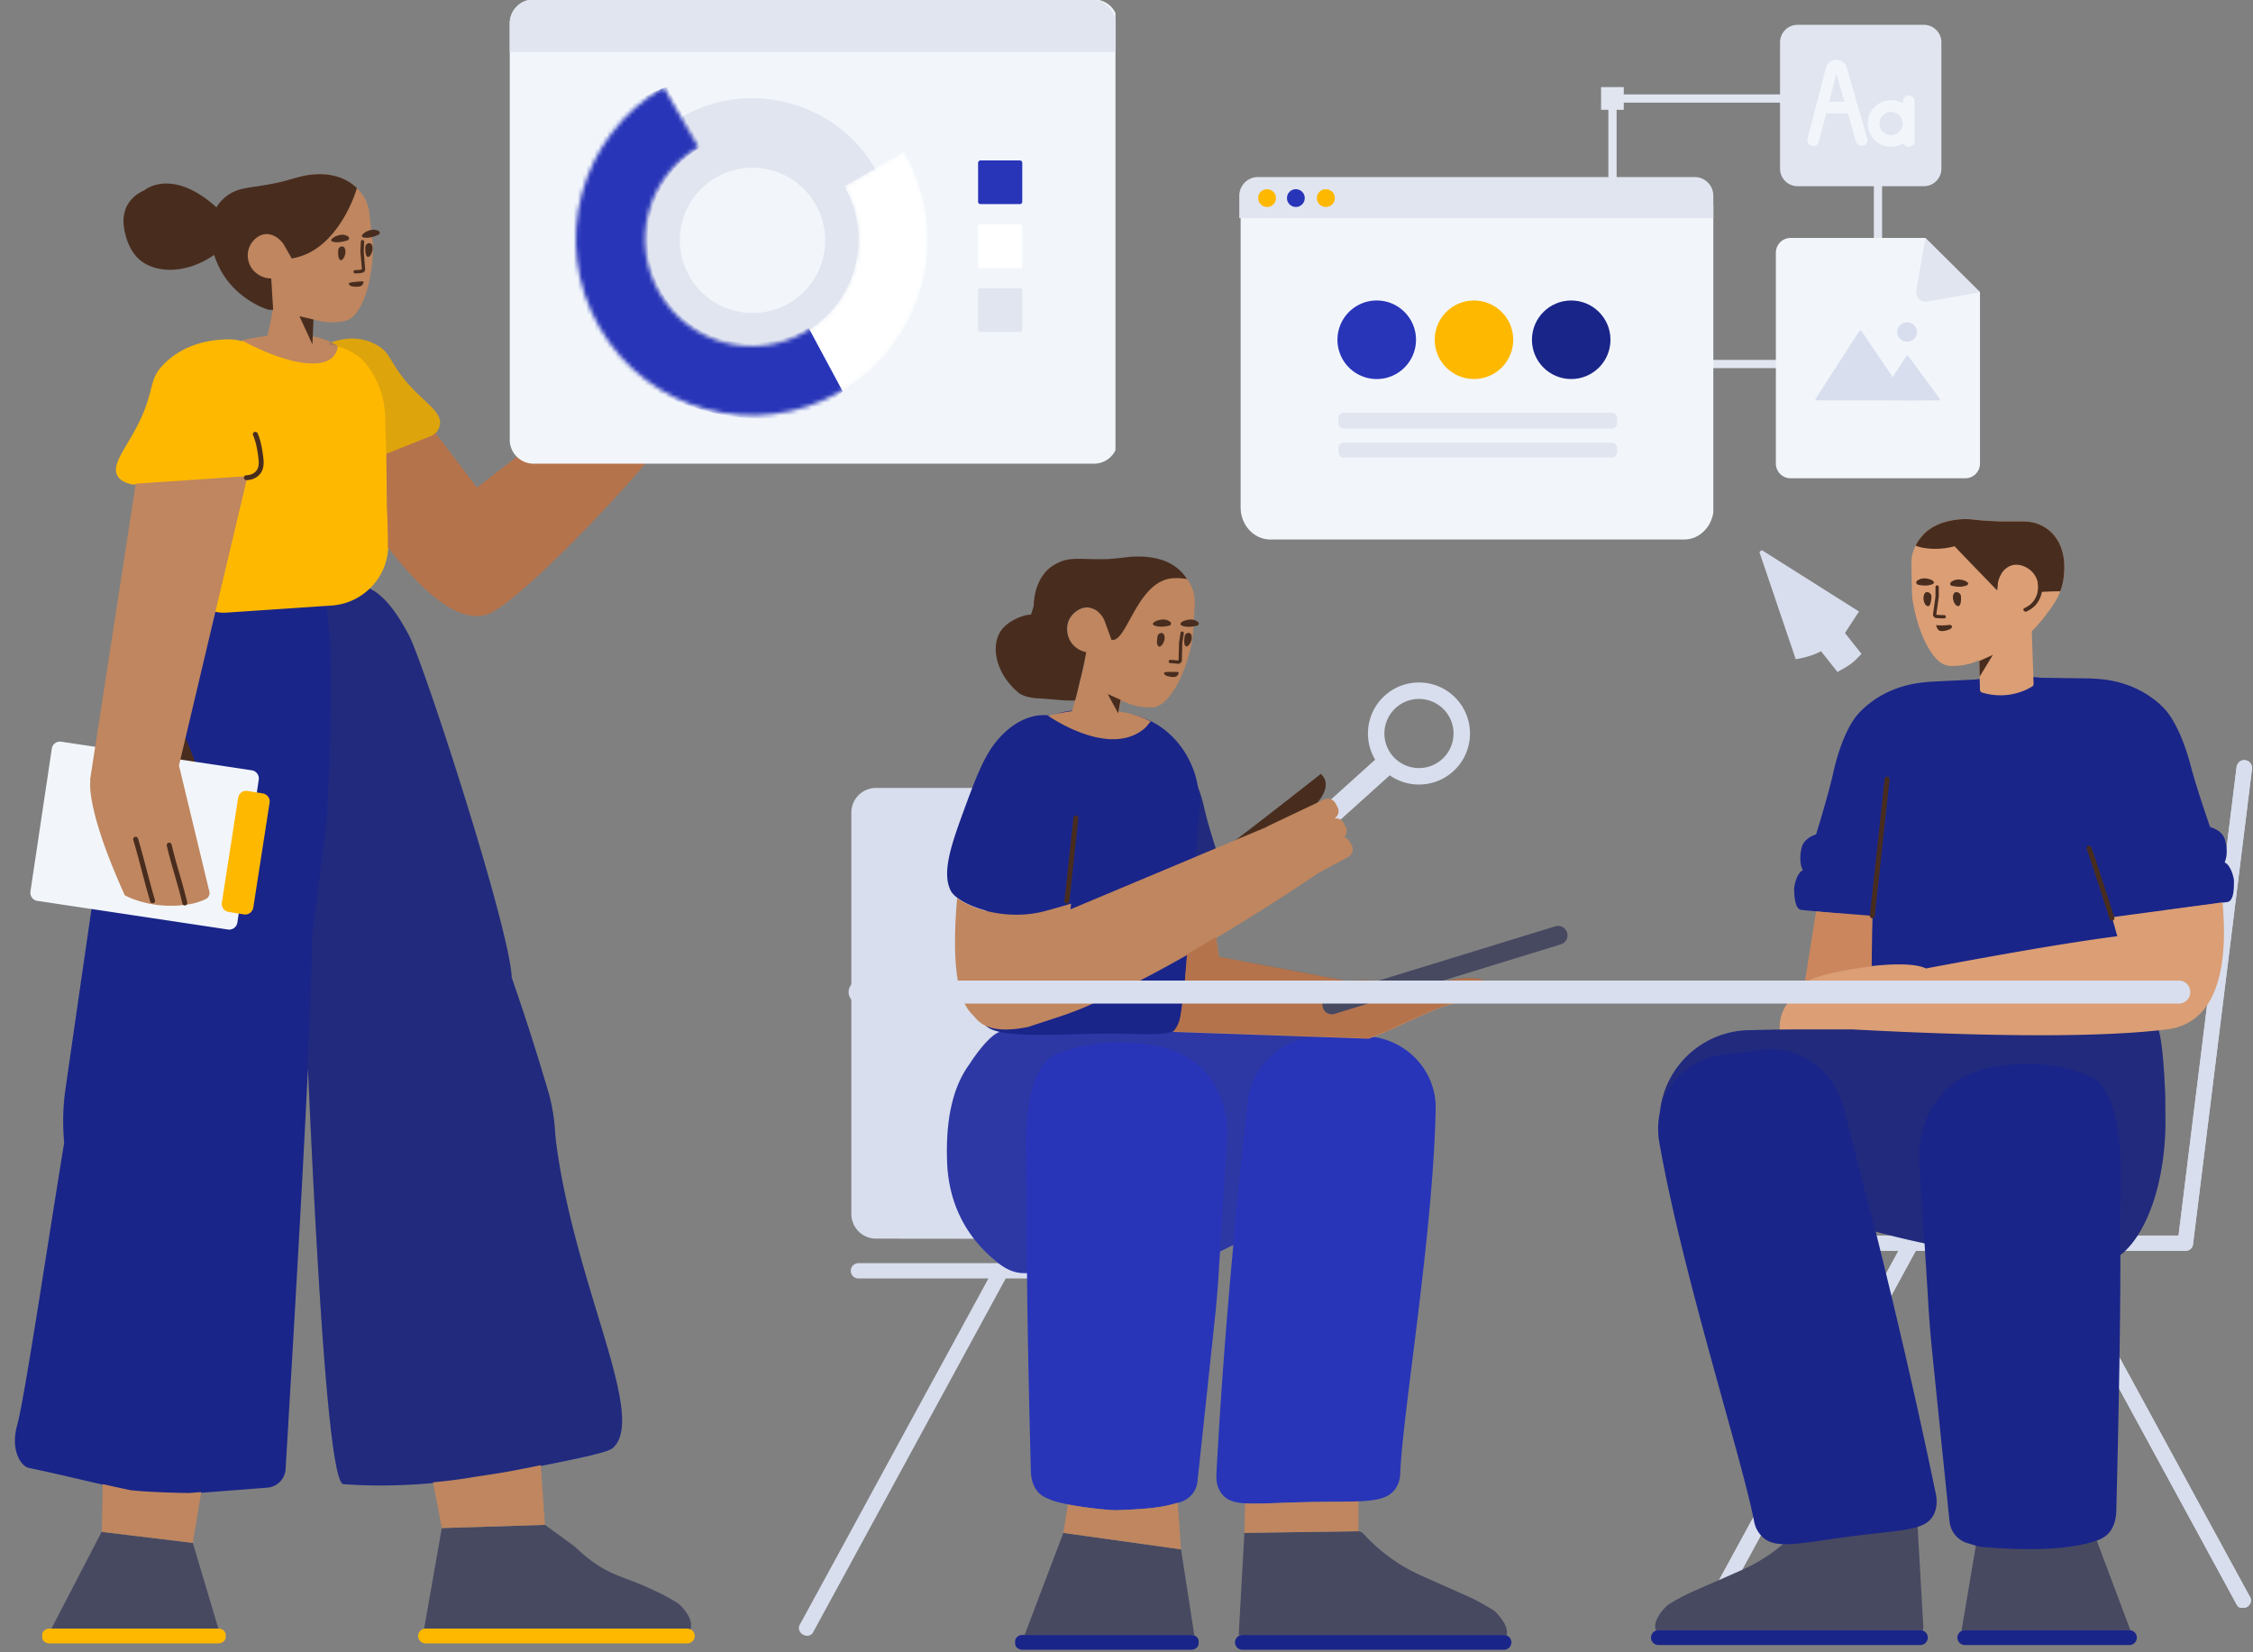 <svg width="540" height="396" fill="none" xmlns="http://www.w3.org/2000/svg"><rect width="100%" height="100%" fill="#808080" stroke="none"/><g clip-path="url(#a)"><g clip-path="url(#b)" fill="#D8DEED"><path d="M525.639 297.973v.074c0 .947-.828 1.736-1.775 1.736h-29.786l10.494 19.251a21117.544 21117.544 0 0 1 22.408 41.147l12.348 22.645c.434.789.079 1.815-.749 2.288l-.158.079c-.829.473-1.894.197-2.288-.552l-46.197-84.858h-30.771l-46.196 84.858c-.395.749-1.46.986-2.289.552l-.157-.079c-.829-.473-1.184-1.499-.75-2.288l12.348-22.645a20550.255 20550.255 0 0 0 22.408-41.147l10.494-19.251h-39.49c-.986 0-1.775-.789-1.775-1.736v-.197c0-.947.828-1.736 1.775-1.736h106.623l3.325-26.905c2.288-18.305 4.537-36.65 6.825-54.994l3.748-30.298c.118-1.065 1.026-1.854 2.012-1.736l.197.039c.947.119 1.618 1.105 1.499 2.091l-14.084 113.46c-.01.069-.023.136-.039.202z"/><path d="M525.638 297.973v.074c0 .947-.828 1.736-1.775 1.736h-29.786l10.494 19.251a21117.544 21117.544 0 0 1 22.408 41.147l12.348 22.645c.434.789.079 1.815-.749 2.288l-.158.079c-.829.473-1.894.197-2.288-.552l-46.197-84.858h-30.771l-46.196 84.858c-.395.749-1.46.986-2.289.552l-.157-.079c-.829-.473-1.184-1.499-.75-2.288l12.348-22.645a20550.255 20550.255 0 0 0 22.408-41.147l10.494-19.251h-39.49c-.986 0-1.775-.789-1.775-1.736v-.197c0-.947.828-1.736 1.775-1.736h106.623l3.325-26.905c2.288-18.305 4.537-36.65 6.825-54.994l3.748-30.298c.118-1.065 1.026-1.854 2.012-1.736l.197.039c.947.119 1.618 1.105 1.499 2.091l-14.084 113.46c-.01.069-.023.136-.039.202z"/></g><g clip-path="url(#c)"><path d="M11.89 393.862c-1.026 0-1.815-.683-1.775-1.503v-.546c0-.819.828-1.502 1.775-1.502h40.437c.986 0 1.775.683 1.775 1.502v.546c0 .82-.828 1.503-1.775 1.503H11.89zm90.115-3.551h62.726a1.775 1.775 0 0 1 0 3.551h-62.726a1.775 1.775 0 1 1 0-3.551z" fill="#FFB800"/><path d="M73.807 256.019c-1.046 21.981-2.833 54.009-5.362 96.086a4.735 4.735 0 0 1-4.36 4.436l-18.701 1.446c-3.174-.065-6.387-.127-9.772-.348-1.351-.054-2.749-.191-4.147-.328-9.111-1.891-15.473-3.614-24.585-5.505-1.777-.408-4.472-4.138-2.753-10.285 1.718-6.148 7-41.603 11.251-67.629-.36-4.202-.322-8.396.273-12.553.66-4.773 12.2-84.674 13.547-92.521 1.055-14.697 8.225-21.111 16.48-23.825 2.208-.726 3.877-3.299 7.212-4.409 3.016-1.002 9.545-1.622 19.589-1.857 3.256-.737 11.287-.484 16.848 2.723 2.203 1.271 5.112 4.077 8.656 10.762 3.544 6.685 24.232 70.337 24.666 82.103a575.45 575.45 0 0 1 8.718 27.2c1.657 5.641 1.657 10.154 1.815 11.484 4.379 34.935 21.974 66.325 13.768 73.981-1.262 1.169-8.008 2.499-21.5 5.198-.868.162-1.657.323-1.657.323-3.353.644-6.509 1.128-9.666 1.571 0 0-14.912 2.901-31.836 1.612-2.728-.216-5.556-33.438-8.484-99.665z" fill="#1A2589"/><path opacity=".177" d="M89.327 141.311c2.203 1.271 5.112 4.077 8.656 10.762 3.544 6.685 24.232 70.337 24.666 82.103a576.633 576.633 0 0 1 8.718 27.2c1.657 5.641 1.657 10.154 1.815 11.484 4.379 34.935 21.974 66.325 13.768 73.981-1.262 1.169-8.008 2.499-21.5 5.198-.868.161-1.657.323-1.657.323-3.354.644-6.51 1.128-9.666 1.571 0 0-14.912 2.901-31.836 1.612-2.749-.218-5.6-33.943-8.55-101.175.685-14.601 1.028-24.559 1.028-29.874 1.21-9.45 2.379-18.939 3.59-28.389 1.067-21.465 1.279-36.023.637-43.676-.075-.887-.552-5.491-1.434-13.814l11.765 2.694z" fill="#444"/><path d="M52.343 390.311H12.329l12.028-23.175 21.855 2.643 6.13 20.532zm113.182.174a1.774 1.774 0 0 0-.768-.174h-62.726c-.132 0-.262.015-.386.042l4.247-24.125 24.72-.771 7.101 5.168c1.657 1.578 3.393 3.077 5.326 4.34 4.616 3.038 7.022 2.998 14.044 6.351 1.894.868 3.748 1.894 5.523 2.999.868.789 2.407 2.367 2.92 4.26.079.316.079.631.118.908.009.356-.037.691-.119 1.002z" fill="#474961"/><path d="M42.726 172.961s11.953 25.485 5.957 26.708c0 0-3.59-1.933-6.194-8.088" fill="#482D1F"/><path d="m12.425 179.376-5.129 34.283a1.986 1.986 0 0 0 1.618 2.248l45.723 6.865a1.987 1.987 0 0 0 2.248-1.618l5.13-34.282a1.987 1.987 0 0 0-1.618-2.249l-45.723-6.864c-1.105-.158-2.091.592-2.25 1.617z" fill="#F2F6FB"/><path d="m57.078 191.179-3.906 25.13c-.197 1.065.553 2.051 1.618 2.248l3.669.592c1.065.197 2.051-.552 2.248-1.617l3.906-25.13c.197-1.065-.552-2.052-1.618-2.249l-3.668-.592c-1.066-.197-2.052.553-2.25 1.618zM78.887 82.27c2.8-1.129 7.076-2.003 11.46.451 3.733 2.047 2.913 4.86 9.34 11.246 3.185 3.158 5.975 5.108 5.776 7.598-.124 1.431-1.135 2.431-1.935 3.069a4421.515 4421.515 0 0 1-10.845 4.321l.141 12.139.007.368.237 6.773v2.332c0 7.682-5.953 14.049-13.618 14.564l-25.172 1.691a9.467 9.467 0 0 1-10.102-9.41l-.085-22.104c-4.078.277-8.156.552-12.233.822-1.282-.237-2.967-.762-3.713-2.125-1.332-2.43 1.338-5.719 3.994-10.52 5.313-9.602 3.105-12.02 6.89-15.967 5.242-5.477 12.209-6.212 16.06-6.176.876-.012 1.772.138 2.619.361l.098.051a20.402 20.402 0 0 1 5.797-.88l8.75-.042c2.271-.024 4.471.499 6.534 1.438z" fill="#FFB800"/><path d="m48.226 357.596-2.014 12.183-21.816-2.643c.097-4.308.17-8.123.22-11.446 2.112.48 4.314.965 6.706 1.461 1.398.137 2.796.274 4.147.327 3.385.221 6.598.283 9.771.348l2.986-.23zm81.405-6.444.981 14.305-24.721.771s-.968-5.237-2.115-10.967c6.208-.571 10.208-1.349 10.208-1.349 3.156-.443 6.312-.927 9.666-1.572 0 0 .789-.161 1.656-.322l4.325-.866zM65.441 74.036l-1.893-6.903c-.143-.411-1.677-.989-2.538-1.669-1.53-1.245-1.876-3.354-1.588-5.459.432-2.018 2.213-3.845 4.127-3.997.717-.056 1.406.097 2.095.413l.047.029c.24.144.527.153.766.134.66-.123 1.13-.688 1.044-1.358l-1.41-10.22c-.124-.66.307-1.214.967-1.338 1.445-.238 2.823-.582 4.192-1.127l.497-.124c1.369-.382 8.805-2.195 13.796 2.66.45.497.89.957 1.262 1.474.927 1.273 1.51 2.795 1.71 4.412l.809 7.157c.057.718.075 1.445.056 2.182-.34 9.07-3.254 15.814-6.555 16.596-1.704.344-3.464.458-5.186.236-.233-.052-.078-.002-2.654-.56l-.033 4.048c4.296.827 6.038 2.417 6.038 2.417-.165 1.04-.548 1.779-1.024 2.326-2.926 3.408-11.746 1.691-21.974-3.763a59.059 59.059 0 0 1 6.112-1.116c.446-2.146.902-4.076 1.337-6.45zm27.524 57.118c.01-.226.015-.453.015-.682v-2.332l-.238-6.773-.006-.368-.142-12.246c3.718-1.477 7.432-2.954 11.137-4.437a7.98 7.98 0 0 0 .637-.562l9.961 13.151c2.611-2.169 14.816-11.438 22.445-17.213 10.51-9.4 30.791-27.351 30.791-27.351 2.57 1.871.74 7.694-2.329 13.982 1.298.854 2.691 2.53 4.179 5.027a5.917 5.917 0 0 1-1.189 7.485l-12.07 10.547c-12.152 14.48-33.181 35.71-39.266 37.834-6.569 2.291-15.091-4.631-23.925-16.062zM32.53 115.921c8.933-.593 17.869-1.208 26.802-1.81l-16.421 69.293-.027.002 7.294 30.272a1.578 1.578 0 0 1-.838 1.786c-2.272 1.116-5.2 1.654-8.785 1.613-6.305-.072-10.652-2.483-10.652-2.518-4.826-10.7-7.567-18.997-8.224-24.891a14.296 14.296 0 0 1-.023-2.658l-.077-.027 10.952-71.062z" fill="#BF865F"/><path opacity=".177" d="M78.425 82.51c2.721-1.227 7.18-2.443 11.922.21 3.733 2.048 2.913 4.86 9.34 11.247 3.185 3.158 5.803 4.992 5.803 7.491 0 1.399-.895 2.291-1.759 2.858a1111.36 1111.36 0 0 1-11.138 4.409l-.263-7.923c.028-4.77-1.33-9.075-4.07-12.915-2.12-2.967-5.398-4.76-9.835-5.378z" fill="#444"/><path opacity=".2" d="M92.964 131.154c.01-.226.016-.453.016-.682v-2.332l-.238-6.773-.007-.368-.142-12.246c3.718-1.477 7.432-2.954 11.137-4.437.205-.163.423-.35.637-.562l9.961 13.15c2.611-2.168 14.816-11.437 22.445-17.212 10.51-9.4 30.791-27.351 30.791-27.351 2.57 1.87.74 7.694-2.328 13.982 1.297.854 2.69 2.53 4.178 5.027a5.917 5.917 0 0 1-1.189 7.485l-12.07 10.547c-12.152 14.48-33.181 35.71-39.266 37.833-6.569 2.292-15.091-4.63-23.925-16.061z" fill="#8C2A00"/><path d="M39.976 202.667a.592.592 0 0 1 1.153-.267c.458 1.975.878 3.507 1.864 6.918.993 3.431 1.417 4.976 1.88 6.979a.592.592 0 0 1-1.153.267c-.457-1.975-.877-3.507-1.864-6.918-.992-3.431-1.416-4.976-1.88-6.979zm-8.038-1.385a.592.592 0 0 1 1.134-.337c.644 2.161 1.09 3.797 2.04 7.407.948 3.598 1.391 5.226 2.03 7.371a.592.592 0 0 1-1.135.338c-.643-2.161-1.089-3.798-2.04-7.408-.947-3.598-1.39-5.225-2.03-7.371zm26.528-86.806a.591.591 0 0 1 .602-.58 3.513 3.513 0 0 0 .484-.046 3.503 3.503 0 0 0 1.011-.321c1.039-.524 1.591-1.526 1.417-3.283a28.258 28.258 0 0 0-.571-3.583 14.826 14.826 0 0 0-.526-1.797 4.992 4.992 0 0 0-.217-.515.592.592 0 0 1 1.044-.557c.062.116.16.334.282.659.195.524.39 1.169.57 1.941.25 1.076.454 2.318.596 3.735.222 2.244-.587 3.712-2.061 4.457a4.658 4.658 0 0 1-1.353.432 4.135 4.135 0 0 1-.689.061h-.009a.592.592 0 0 1-.58-.603zM51.33 61.092c-6.735 4.694-14.283 4.492-18.117.935-2.916-2.729-3.459-7.188-3.535-7.82-.77-6.353 4.455-8.388 4.895-8.58 0 0 6.443-5.63 17.21 3.963l.102.092c.639-1.11 1.542-2.028 2.56-2.788 2.853-2.094 5.34-1.738 11.455-2.978 1.244-.229 3.168-.768 5.446-1.417l.497-.125c1.369-.381 8.708-2.152 13.7 2.702-.01.121-4.278 15.057-15.624 16.87l-1.971-3.457a6.222 6.222 0 0 0-2.238-1.962c-.688-.317-1.377-.47-2.095-.413-1.914.152-3.695 1.978-4.126 3.997-.394 2.009.332 4.105 1.939 5.33a5.585 5.585 0 0 0 3.575 1.294c.211 3.152.465 7.53.465 7.53h-.946c-.291 0-9.976-2.882-13.192-13.173zm32.005-3.51c-.747.267-2.01.582-3.1.447-1.885-.221-.249-1.483 1.397-1.73.775-.153 1.416.134 1.847.393.306.249.229.756-.144.89zm7.396-1.336c-.728.344-1.915.803-3.072.725-1.923-.048-.449-1.473 1.206-1.845.852-.172 1.464 0 1.933.25.335.2.296.698-.067.87zM87.93 61.413c-.392-.43-.382-1.531-.352-2.23 0-.487.43-.88.87-.908.288.01.642.125.776.66.4 1.283-.74 3.234-1.294 2.478zm-6.51.787c-.43-.421-.382-1.531-.353-2.23 0-.487.431-.88.871-.908.287.01.641.125.775.66.4 1.283-.7 3.225-1.293 2.478zM87.528 64.478l-.36-4.196.106-2.319a.395.395 0 1 0-.788-.036l-.107 2.345.001.051.361 4.22c.002.015-.026.045-.097.052l-.041.006a7.384 7.384 0 0 1-1.5.132.395.395 0 0 0 0 .789c.63 0 1.178-.048 1.645-.145.467-.059.816-.441.78-.899z" fill="#482D1F"/><path d="M53.687 51.027s.925 4.689-1.777 11.461l6.603-2.54-.112-3.876-4.714-5.045zM75.142 76.578l-3.368-.787 3.106 6.748.262-5.961zM84.864 68.695c-.287-.01-.995-.077-1.186-.518-.019-.076-.086-.181-.066-.268.067-.22 1.34-.334 1.34-.334 1.597-.113 2.009-.257 2.142-.046.067.105.067.268-.2.66-.279.68-1.58.516-2.03.506z" fill="#482D1F"/><path d="M236.912 306.4h-31.206c-.947 0-1.775-.789-1.775-1.736v-.197c0-.947.828-1.736 1.854-1.736H314.037c.947 0 1.775.789 1.775 1.736v.197c0 .947-.789 1.736-1.775 1.736h-38.07l10.494 19.252a21117.544 21117.544 0 0 0 22.408 41.147l12.348 22.644c.434.789.079 1.815-.75 2.288l-.157.079c-.829.434-1.894.197-2.289-.552L271.825 306.4h-30.771l-46.197 84.858c-.394.749-1.459 1.025-2.288.552l-.158-.079c-.828-.473-1.183-1.499-.749-2.288l12.348-22.644a20550.255 20550.255 0 0 1 22.408-41.147l10.494-19.252zm-32.863-15.46v-96.185a5.918 5.918 0 0 1 5.918-5.917h64.383a5.917 5.917 0 0 1 5.917 5.917v96.253a5.918 5.918 0 0 1-5.917 5.918h-.006l-64.383-.068a5.919 5.919 0 0 1-5.912-5.918z" fill="#D8DEED"/></g><path d="M360.469 395.391h-62.686a1.768 1.768 0 0 1-1.776-1.775c0-.986.789-1.775 1.776-1.775h62.686c.987 0 1.776.789 1.776 1.775 0 .986-.789 1.775-1.776 1.775zm-115.392 0c-.986 0-1.775-.682-1.775-1.502v-.546c0-.819.828-1.502 1.775-1.502h40.437c.986 0 1.775.683 1.775 1.502v.546c0 .82-.829 1.502-1.775 1.502h-40.437z" fill="#1A2589"/><path d="M361.059 391.97a1.787 1.787 0 0 0-.669-.129h-62.686c-.252 0-.492.052-.708.145a1.99 1.99 0 0 1-.081-.566l1.341-24.038 27.142-.395c.434 0 .828.12 1.183.4 4.498 4.879 8.798 7.598 11.915 9.197 2.406 1.24 10.454 4.679 14.083 6.358 1.116.506 2.769 1.413 4.957 2.723.52.311.989.7 1.39 1.154 1.135 1.28 1.846 2.427 2.135 3.441.079.24.079.44.118.68.04.2 0 .4 0 .6v.04a2.029 2.029 0 0 1-.12.39zm-74.778.053a2.016 2.016 0 0 0-.846-.182h-39.85l9.275-24.459 28.207 3.945 3.214 20.696z" fill="#474961"/><path d="m295.61 298.357-3.186 1.586-.204 3.12c-.237 4.098-.513 7.697-.829 10.868-.236 2.495-3.274 30.752-4.379 41.121-.236 2.352-1.933 4.347-4.26 4.989-3.511.997-5.76 1.567-14.873 1.888-.592.036-1.183 0-1.736-.035-8.837-.713-13.255-1.996-14.241-2.424-1.263-.534-1.933-.783-2.604-1.389-2.367-2.067-2.209-5.345-2.249-6.557-.199-7.721-.735-28.511-.899-46.398l-.718.003c-2.245 0-4.405-.947-6.395-2.604-2.541-2.13-11.476-9.175-12.03-23.999-.385-10.312 1.41-18.145 5.387-23.499 0-.04 4.95-7.851 7.957-7.851h44.292c3.078.105 16.82.461 41.228 1.068l-.014.095.409-.009c9.981-.184 18.068 7.774 17.831 17.492v.184c-.631 30.144-8.008 73.087-8.521 87.609a6.48 6.48 0 0 1-1.026 3.044c-2.564 3.924-8.561 3.043-22.565 3.374-11.914.293-16.727 1.173-19.173-2.054-1.342-1.76-1.302-3.777-1.263-4.694.976-18.399 2.396-36.971 4.061-54.928z" fill="#2835B8"/><path opacity=".177" d="m295.526 298.281-3.186 1.585 1.808-27.639c.039-1.604.237-11.296-7.614-17.461-5.72-4.454-12.664-4.739-17.279-4.917-7.101-.285-12.624 1.568-13.69 1.924-1.341.463-2.011.713-2.682 1.034-7.654 3.705-7.062 21.522-6.983 24.765.079 4.097.118 10.476.118 17.887 0 3.015.018 6.232.048 9.549l-.634.003c-2.245 0-4.405-.947-6.395-2.604-2.541-2.131-11.476-9.176-12.03-23.999-.385-10.312 1.41-18.145 5.387-23.5 0-.039 4.95-7.85 7.957-7.85h44.292c2.999.102 16.454.507 40.365 1.212l-8.728.195c-8.877.22-16.254 6.784-17.201 15.365a1716.074 1716.074 0 0 0-3.553 34.451z" fill="#444"/><path d="M295.786 201.613c5.799-4.339 20.79-16.135 20.79-16.135 4.892 4.419-6.864 12.348-6.864 12.348" fill="#482D1F"/><path d="M329.598 182.067c-2.943-4.916-2.099-11.382 2.319-15.36 5.019-4.519 12.752-4.114 17.271.905 4.52 5.02 4.114 12.752-.905 17.272-4.314 3.884-10.631 4.131-15.191.937l-14.012 12.617a.789.789 0 0 1-1.114-.059l-2.376-2.638a.789.789 0 0 1 .058-1.114l13.95-12.56zm4.345-.728a8.284 8.284 0 1 0 12.313-11.087 8.284 8.284 0 1 0-12.313 11.087z" fill="#D8DEED"/><path d="M287.141 188.674a34.715 34.715 0 0 1 1.438 4.778c2.182 9.716 5.749 15.438 3.293 20.09-1.45 2.743-4.236 3.567-6.396 3.797l-1.484 18.544c-.588 5.021-.981 7.814-1.179 8.38.037 4.642-5.793 3.461-16.649 3.461-12.631 0-29.481 1.7-30.485-2.974-.905-4.213-.688-13.049.651-26.508-4.389-1.149-7.618-3.134-8.442-4.741-2.316-4.462.342-11.675 3.305-19.769 3.57-9.704 5.507-14.477 9.875-18.421 3.618-3.259 7.571-4.384 10.901-3.755a18.792 18.792 0 0 1 8.692-1.291l8.647.762c9.21.744 16.344 8.448 17.833 17.647z" fill="#1A2589"/><path opacity=".177" d="M287.412 189.251a34.935 34.935 0 0 1 1.255 4.284c2.182 9.717 5.748 15.439 3.292 20.09-1.432 2.711-4.168 3.547-6.316 3.789l.094-1.178.027-.393 1.714-21.117.05-.708a22.15 22.15 0 0 0-.116-4.767z" fill="#444"/><path d="M256.936 170.43c.683-2.292 1.665-6.079 2.947-11.363l.113-2.223c-.079-.434-.153-.448-.547-.566-1.026-.277-1.577-.942-2.288-1.731-1.301-1.5-1.656-3.709-1.025-5.721.789-1.933 2.84-3.393 4.734-3.235.71.079 1.381.355 2.012.75l.039.039c.197.198.474.237.75.276.67 0 1.223-.473 1.262-1.144l.355-10.296c0-.671.513-1.144 1.184-1.144 1.459 0 2.88-.079 4.339-.395.198 0 .355-.039.513-.039 1.42-.158 9.034-.631 13.137 5.01.355.552.71 1.105.986 1.657a8.888 8.888 0 0 1 .908 4.655l-.434 7.18c-.079.71-.158 1.42-.316 2.17-1.893 8.876-5.917 15.03-9.31 15.228-1.736.039-3.472-.158-5.168-.671-.211-.105-.077-.023-2.448-.982l-.484 2.611c4.71.767 7.331 2.266 7.619 2.413-.84.926-.957 1.238-1.681 1.824-8.104 6.548-21.257-2.074-22.917-3.179a49.097 49.097 0 0 1 5.72-1.124zm34.608 54.36.632 4.533 31.325 5.912c.925-.16 1.819-.247 2.681-.273 2.966-.123 5.521.453 7.251.905 4.325-.206 8.609-.452 12.894-.658 3.501-.822 11.328-2.056 11.575 2.879 0 0-3.378.904-7.95 2.097l-3.38.879c-6.064 2.094-13.998 6.411-18.567 7.876l-46.802-1.634a8.181 8.181 0 0 0 1.547-2.959c.198-.566.591-3.36 1.18-8.381l.565-7.072c-8.547 4.86-16.485 8.927-23.813 12.2-4.441 1.983-9.869 3.539-14.224 5.026-10.149 2.066-12.066-1.589-13.225-2.787-1.349-1.395-5.842-5.356-3.818-28.098 3.677 2.763 12.463 5.454 21.23 3.071a192.4 192.4 0 0 0 6.074-1.745l-.142 1.372 46.861-19.669c.113-.087.235-.165.367-.23l13.531-6.431a2.153 2.153 0 0 1 2.801.987l.473.907c.481.998.095 2.135-.8 2.696.953-.2 1.897.249 2.3 1.154l.473.908a2.08 2.08 0 0 1-.408 2.382c.516.156.978.507 1.262 1.025l.52.881c.568 1.037.159 2.283-.838 2.849l-7.064 3.822c-8.631 5.791-16.801 10.983-24.511 15.576zm34.046 135.025v7.172l-27.334.395.168-7.082c3.024.198 7.315-.117 13.553-.27 5.805-.137 10.234-.066 13.613-.215zm-43.296.35.773 11.162-28.207-3.945 1.098-6.832c2.338.469 5.687.979 10.177 1.341.553.035 1.145.071 1.736.035 8.718-.306 11.154-.841 14.423-1.761z" fill="#BF865F"/><path d="M258.803 163.315c-.457 2.033-.861 3.715-1.142 4.568h-1.878c-.942 0-4.351-.358-7.535-.552 0 0-.236 0-.433-.039-1.026-.158-2.012-.316-2.999-.829 0 0-.315-.118-.591-.355-5.563-4.576-6.786-11.125-4.419-14.794 1.696-2.564 5.01-3.55 5.484-3.708.631-.197 1.262-.276 1.814-.316.216-.646.432-1.326.647-2.008.057-2.303.569-5.363 2.588-7.894.829-1.065 1.933-1.854 3.117-2.446 3.156-1.578 5.562-.789 11.796-.947 1.262 0 5.619-.555 5.777-.555 6.427-.406 10.921 1.37 13.482 5.329-1.899-.289-3.44-.289-4.623 0-7.654 1.894-9.902 15.149-13.413 14.597-.034-.005-.069-.01-.107-.019l.028-.021-1.697-4.655c-.394-.947-1.065-1.696-1.854-2.328-.631-.394-1.302-.67-2.012-.749-1.893-.158-3.945 1.302-4.734 3.235a5.745 5.745 0 0 0-.288 1.009c-.219 1.675.213 3.37 1.274 4.593.06.066.121.131.183.195l.008.011a5.872 5.872 0 0 0 3.076 1.671c-.487 2.618-1.261 6.034-1.549 7.007zm21.479-13.382c-.789.198-2.091.395-3.156.119-1.854-.395-.118-1.499 1.578-1.578.789-.04 1.42.276 1.815.592.276.276.158.789-.237.867zm6.663.001c-.81.207-2.059.454-3.182.158-1.901-.444-.141-1.557 1.527-1.609.875-.042 1.44.284 1.849.597a.48.48 0 0 1-.194.854z" fill="#482D1F"/><path opacity=".2" d="m290.861 224.918.58-.34.662 4.668 31.319 5.874c.926-.16 1.821-.248 2.685-.273 2.966-.124 5.52.452 7.25.904 4.325-.205 8.61-.452 12.894-.658 3.501-.822 11.328-2.056 11.575 2.879 0 0-3.377.904-7.95 2.097l-3.38.879c-6.064 2.094-13.998 6.411-18.567 7.876l-46.802-1.633a8.18 8.18 0 0 0 1.548-2.96c.197-.566.59-3.36 1.179-8.381l.53-6.628.037-.15-.024-.006.023-.287 6.441-3.861z" fill="#8C2A00"/><path d="M375.603 223.522a2.246 2.246 0 0 1-1.52 2.816l-54.209 16.657a2.246 2.246 0 0 1-2.816-1.52 2.247 2.247 0 0 1 1.52-2.817l54.209-16.656a2.263 2.263 0 0 1 2.816 1.52z" fill="#474961"/><path d="m268.587 167.721-3.092-1.383 2.511 4.609.581-3.226zM284.07 154.747c-.355-.474-.237-1.539-.119-2.249.04-.513.513-.829.947-.829.276.04.631.198.71.75.276 1.302-1.065 3.117-1.538 2.328zm-6.51.039c-.394-.473-.236-1.578-.118-2.249.039-.513.513-.828.947-.828.276.039.631.197.71.749.276 1.302-1.026 3.117-1.539 2.328zM283.383 154.091l.352-2.297a.394.394 0 1 0-.78-.12l-.356 2.322-.004.049-.112 4.179a.116.116 0 0 1-.105.081 35.787 35.787 0 0 0-1.845-.172.394.394 0 1 0-.057.787 34.43 34.43 0 0 1 1.829.172l.044.003a.907.907 0 0 0 .915-.748l.006-.061.113-4.195zM280.203 162.123c-.276-.039-.986-.197-1.144-.631 0-.079-.079-.197-.039-.276.118-.197 1.341-.197 1.341-.197 1.618.039 2.012-.04 2.13.158.04.118.04.276-.236.631-.355.67-1.657.434-2.052.315zM256.303 216.037l2.16-19.943a.592.592 0 0 0-1.177-.127l-2.159 19.943a.59.59 0 1 0 1.176.127z" fill="#482D1F"/><g clip-path="url(#d)"><path d="M262.202-.12H127.906a5.723 5.723 0 0 0-5.727 5.72v99.811a5.723 5.723 0 0 0 5.727 5.719h134.296a5.723 5.723 0 0 0 5.727-5.719V5.6a5.723 5.723 0 0 0-5.727-5.72z" fill="#F2F6FB"/><path d="M197.436 87.134c16.304-9.4 21.878-30.239 12.451-46.545-9.428-16.306-30.287-21.905-46.591-12.505-16.305 9.4-21.879 30.239-12.451 46.545 9.427 16.306 30.287 21.905 46.591 12.505zm-8.353-14.447c-8.326 4.8-18.979 1.941-23.793-6.386-4.815-8.327-1.968-18.97 6.358-23.77 8.326-4.8 18.979-1.94 23.794 6.386 4.814 8.327 1.967 18.97-6.359 23.77z" fill="#E1E5F0"/><mask id="e" style="mask-type:alpha" maskUnits="userSpaceOnUse" x="138" y="20" width="85" height="80"><path d="M159.073 20.92c-20.156 11.62-27.046 37.382-15.39 57.542 11.655 20.159 37.443 27.081 57.599 15.461 20.155-11.62 27.046-37.382 15.39-57.541l-14.347 8.271c7.073 12.234 2.891 27.868-9.34 34.92-12.232 7.052-27.882 2.851-34.955-9.383-7.073-12.234-2.892-27.868 9.34-34.92l-8.297-14.35z" fill="#fff"/></mask><g mask="url(#e)"><path d="M159.073 20.92c-20.156 11.62-27.046 37.383-15.39 57.542 11.655 20.159 37.443 27.081 57.599 15.461 20.155-11.62 27.046-37.382 15.39-57.541l-14.347 8.271c7.073 12.234 2.891 27.868-9.34 34.92-12.232 7.052-27.882 2.851-34.955-9.383-7.073-12.234-2.892-27.868 9.34-34.92l-8.297-14.35z" fill="#fff"/><path d="M159.792 20.836c-22.338 7.58-29.693 38.475-18.038 58.632 11.654 20.157 47.105 27.209 60.242 14.364l-8.198-15.267c-12.284 7.082-28.075 3.826-35.147-8.407-7.073-12.232-2.848-27.89 9.437-34.973l-8.296-14.349z" fill="#2835B8"/></g><path d="M244.448 38.455h-9.45a.572.572 0 0 0-.572.572v9.317c0 .316.256.572.572.572h9.45a.573.573 0 0 0 .573-.572v-9.317a.573.573 0 0 0-.573-.572z" fill="#2835B8"/><path d="M244.448 53.773h-9.45a.572.572 0 0 0-.572.572v9.316c0 .316.256.572.572.572h9.45a.573.573 0 0 0 .573-.572v-9.316a.573.573 0 0 0-.573-.572z" fill="#fff"/><path d="M244.448 69.09h-9.45a.572.572 0 0 0-.572.572v9.316c0 .316.256.572.572.572h9.45a.573.573 0 0 0 .573-.572v-9.316a.573.573 0 0 0-.573-.572zM122.179 5.601a5.725 5.725 0 0 1 5.724-5.72h133.729a5.723 5.723 0 0 1 5.724 5.72v6.863H122.179V5.6z" fill="#E1E5F0"/></g><path d="M450.113 23.613h-63.629v63.628h63.629V23.613z" stroke="#E1E5F0" stroke-width="1.973"/><path d="M389.189 20.875h-5.443v5.442h5.443v-5.442z" fill="#E1E5F0"/><path d="M389.189 84.538h-5.443v5.443h5.443v-5.443z" fill="#D8DEED"/><path d="M452.852 20.875h-5.443v5.442h5.443v-5.442zM452.852 84.538h-5.443v5.443h5.443v-5.443z" fill="#CCF2FF"/><g clip-path="url(#f)"><path d="M403.666 129.299h-99.235c-3.897 0-7.079-3.459-7.079-7.695V50.55c0-4.236 3.182-7.695 7.079-7.695h99.235c3.896 0 7.079 3.459 7.079 7.695v71.019c0 4.271-3.183 7.73-7.079 7.73z" fill="#F2F6FB"/><path d="M329.976 90.843c5.198 0 9.412-4.215 9.412-9.414s-4.214-9.413-9.412-9.413a9.413 9.413 0 0 0-9.413 9.413 9.413 9.413 0 0 0 9.413 9.414z" fill="#2835B8"/><path d="M353.282 90.843c5.198 0 9.412-4.215 9.412-9.414s-4.214-9.413-9.412-9.413-9.412 4.214-9.412 9.413c0 5.2 4.214 9.414 9.412 9.414z" fill="#FFB800"/><path d="M376.588 90.843c5.198 0 9.412-4.215 9.412-9.414s-4.214-9.413-9.412-9.413-9.412 4.214-9.412 9.413c0 5.2 4.214 9.414 9.412 9.414z" fill="#1A2589"/><path d="M386.28 106.083h-64.203c-.712 0-1.289.577-1.289 1.289v1.009c0 .711.577 1.288 1.289 1.288h64.203c.712 0 1.289-.577 1.289-1.288v-1.009c0-.712-.577-1.289-1.289-1.289zM386.28 98.911h-64.203c-.712 0-1.289.577-1.289 1.289v1.233c0 .711.577 1.288 1.289 1.288h64.203c.712 0 1.289-.577 1.289-1.288V100.2c0-.712-.577-1.289-1.289-1.289zM297.034 46.914a4.483 4.483 0 0 1 4.48-4.483h104.657a4.481 4.481 0 0 1 4.48 4.483v5.378H297.034v-5.378z" fill="#E1E5F0"/><path d="M303.645 49.603a2.129 2.129 0 1 0-.001-4.257 2.129 2.129 0 0 0 .001 4.257z" fill="#FFB800"/><path d="M310.592 49.603a2.129 2.129 0 1 0 0-4.258 2.129 2.129 0 0 0 0 4.258z" fill="#2835B8"/><path d="M317.764 49.603a2.13 2.13 0 1 0-.001-4.259 2.13 2.13 0 0 0 .001 4.26z" fill="#FFB800"/></g><g clip-path="url(#g)"><path d="M461.128 44.624h-30.303a4.197 4.197 0 0 1-4.184-4.185V10.136a4.197 4.197 0 0 1 4.184-4.185h30.303a4.197 4.197 0 0 1 4.185 4.185v30.303a4.197 4.197 0 0 1-4.185 4.185z" fill="#E1E5F0"/><path d="M456.107 24.807v-.513a1.395 1.395 0 0 1 2.79 0v9.485a1.395 1.395 0 0 1-2.683.536 5.538 5.538 0 0 1-2.966.858 5.592 5.592 0 0 1-5.58-5.579 5.592 5.592 0 0 1 5.58-5.58c1.043 0 2.022.29 2.859.793zm-17.693-.409h3.678l-1.94-6.715-1.738 6.715zm-.722 2.79-1.75 6.766a1.395 1.395 0 0 1-2.701-.7l4.396-16.989c.674-2.546 4.229-2.577 4.99-.065l4.917 17.017a1.395 1.395 0 0 1-2.68.775l-1.966-6.804h-5.206zm15.556 5.196a2.801 2.801 0 0 0 2.789-2.79 2.802 2.802 0 0 0-2.789-2.79 2.802 2.802 0 0 0-2.79 2.79 2.802 2.802 0 0 0 2.79 2.79z" fill="#F2F6FB"/></g><g clip-path="url(#h)"><path d="M425.643 60.56a3.526 3.526 0 0 1 3.518-3.532h32.306l13.094 13.003v41.061a3.524 3.524 0 0 1-3.518 3.533h-41.882a3.527 3.527 0 0 1-3.518-3.532V60.56z" fill="#F2F6FB"/><path d="M450.544 95.945h-15.13c-.272 0-.373-.185-.224-.416l10.433-16.162c.148-.23.394-.232.545-.011l7.483 11.037 3.204-4.993c.147-.23.397-.24.559-.02l7.489 10.165c.162.218.071.398-.2.4l-6.831.065-7.328-.065zm6.546-14.055c-1.317 0-2.385-1.04-2.385-2.32 0-1.283 1.068-2.322 2.385-2.322 1.317 0 2.385 1.04 2.385 2.321 0 1.282-1.068 2.321-2.385 2.321z" fill="#D8DEED"/><path d="m461.468 57.028 13.093 13.003-12.363 2.215c-1.913.343-3.194-.941-2.863-2.86l2.133-12.358z" fill="#E1E5F0"/></g><g clip-path="url(#i)"><path d="M510.606 390.706h-39.717a2.02 2.02 0 0 0-.762.146l3.511-20.759 27.944-3.452 9.024 24.065zm-49.807.089a1.791 1.791 0 0 0-.561-.089h-62.687c-.201 0-.394.033-.574.093a2.019 2.019 0 0 1-.254-.646v-.039c0-.197-.04-.395 0-.592.039-.236.039-.434.118-.67.513-1.776 1.894-3.275 2.801-4.103.118-.119.197-.158.316-.237 1.735-1.065 3.511-2.051 5.365-2.88 3.629-1.657 11.677-5.05 14.084-6.272 3.116-1.578 7.416-4.261 11.914-9.074l.552-.276 27.615-.671s.119.395.119.434l1.38 24.183c0 .302-.067.586-.188.839z" fill="#474961"/><path d="m508.211 300.787-.001 1.776c0 20.105-.71 48.884-.947 58.44-.039 1.25.118 4.668-2.249 6.837-.946.845-1.972 1.213-2.603 1.433-6.983 2.316-16.767 2.353-27.497 1.47-.71-.073-1.854-.477-3.393-.918a6.046 6.046 0 0 1-4.261-5.22c-1.104-10.806-4.142-40.32-4.379-42.93a290.105 290.105 0 0 1-.828-11.32l-.775-12.363a218.067 218.067 0 0 1-11.71-2.819c5.066 20.333 10.009 41.589 14.378 62.708.198.925.553 3.084-.473 5.127-1.894 3.74-6.825 3.585-18.621 5.05-13.886 1.774-19.685 3.585-22.841-.154a6.635 6.635 0 0 1-1.539-3.045c-2.88-15.15-17.161-59.212-22.723-90.823 0-.077-.04-.115-.04-.192a18.966 18.966 0 0 1 .148-7.32c1.1-10.833 10.134-19.392 21.297-19.625l33.75-.705c14.754-.263 62.52-1.802 63.931-.45 1.411 1.351 1.99 12.673 2.148 17.486 0 1.768 0 3.573.04 5.303 0 8.461-1.46 16.209-3.906 22.188-1.696 4.137-3.827 7.409-6.233 9.515-.222.194-.447.378-.673.551z" fill="#1A2589"/><path opacity=".177" d="M508.141 300.839c.006-6.946.045-12.925.118-16.85.079-3.381.671-21.979-6.983-25.838-.67-.331-1.341-.625-2.682-1.103-1.066-.368-6.589-2.316-13.69-2.022-4.615.184-11.559.478-17.279 5.109-7.93 6.469-7.732 16.577-7.653 18.231l1.229 19.61a219.31 219.31 0 0 1-11.733-2.83 2052.954 2052.954 0 0 0-7.722-29.993c-2.367-8.905-10.692-14.687-19.489-13.569l-9.823 1.272c-7.296.966-12.836 6.41-14.537 13.296 1.267-10.656 10.222-19.023 21.257-19.253l33.749-.705c14.755-.263 62.521-1.802 63.932-.45 1.41 1.351 1.99 12.673 2.148 17.486 0 1.768 0 3.573.039 5.303 0 8.461-1.46 16.209-3.906 22.188-1.696 4.137-3.826 7.409-6.233 9.515-.244.213-.492.415-.742.603z" fill="#444"/><path fill-rule="evenodd" clip-rule="evenodd" d="m431.805 218.079 16.969 1.68c-.109 2.665-.22 5.495-.332 8.497 0 0-.937 9.165 3.324 13 .441.417.958.728 1.408.999l.084.05c.98.566 1.833.808 1.833.808s.042.04.085.04c5.462 1.423 10.131 1.369 13.284 1.333.783-.009 1.473-.017 2.058-.001 9.461.202 17.133.162 23.781-.04.811-.024 2.147 0 3.784.03 6.54.119 17.875.325 19.613-2.129l.128-.242c.384-.848.682-1.898.895-3.149.043-.121.085-.283.085-.404.808-4.692.777-11.797-.309-20.307l15.326-2.06c1.629-.205 1.615-3.391 1.608-4.98l-.001-.274c-.218-1.486-.989-3.713-2.256-4.254.655-1.238.7-3.394.096-5.444-.482-1.635-2.001-2.564-3.557-3.017-1.416-4.07-3.622-10.806-4.465-14.032-2.525-9.823-5.642-13.492-6.707-14.557-1.223-1.263-2.406-2.131-3.195-2.683-5.326-3.669-10.968-4.221-13.847-4.3-.079-.04-.158-.04-.237-.04l-12.193-.171c-3.844-.482-7.738-.21-11.514.054l-.088.007a102.95 102.95 0 0 0-4.101.367l-10.888.534a.504.504 0 0 0-.235.048c-2.875.179-8.494.928-13.689 4.78-.769.58-1.921 1.489-3.1 2.793-1.027 1.102-4.013 4.877-6.194 14.782-.73 3.254-2.7 10.063-3.973 14.18-1.539.506-3.025 1.488-3.449 3.139-.532 2.07-.413 4.223.286 5.437-1.248.586-1.94 2.838-2.106 4.331l.008.273c.049 1.589.146 4.773 1.781 4.922zm28.473 172.627h-62.726a1.776 1.776 0 1 0 0 3.55h62.726a1.775 1.775 0 0 0 0-3.55zm50.102 0h-39.451a1.775 1.775 0 0 0 0 3.55h39.451a1.775 1.775 0 0 0 0-3.55z" fill="#1A2589"/><path d="m486.984 151.298.429 12.568c0 .276-.119.552-.355.67a13.845 13.845 0 0 1-4.301 1.736c-3.274.75-6.075.197-7.653-.276a.757.757 0 0 1-.552-.71l-.155-7.02c-2.24.835-2.113.752-2.321.821-2.485.632-4.615.553-5.01.474-1.42-.119-2.919-1.302-4.261-3.314-1.814-2.683-3.432-6.864-4.3-11.875-.157-.71-.197-1.42-.236-2.13l-.158-7.062c-.04-1.578.355-3.116 1.104-4.576.316-.631.632-1.144 1.026-1.578.084-.107.169-.212.255-.315 3.101-4.006 9.269-4.531 12.133-4.222.355.04 1.617.198 3.432.316.986.079 1.775.079 2.249.118 5.878.237 8.205-.473 11.164 1.105a8.861 8.861 0 0 1 2.919 2.367c3.117 3.905 2.367 8.955 2.17 10.454-.71 4.498-3.314 7.259-4.103 8.403-.892 1.316-2.364 2.91-3.476 4.046zm-54.507 84.757 2.813-17.61 13.461 1.046-.147 12.045c5.145-.577 10.235-.642 12.807.47.074.032.146.064.217.098 12.187-2.306 33.056-6.122 45.853-7.721l-1.289-4.552 26.502-3.562c1.198 13.043-.164 28.825-13.329 30.443-15.193 1.867-40.347 1.867-75.46 0h-17.344c-.246-5.069 3.093-7.983 5.916-10.657z" fill="#DB9E75"/><path d="M493.804 141.713c-1.85.003-3.613.091-5.366.189.263-1.406.053-2.947-.868-4.231-1.263-1.776-3.63-2.762-5.523-2.131-1.066.355-1.776 1.184-1.855 1.263-1.065 1.341-1.301 2.761-1.301 2.761l-.199 1.957c-3.17-3.282-7.208-7.433-10.221-10.601-1.778.487-4.71.974-8.042.265a7.39 7.39 0 0 1-1.293-.424l.079-.157c.315-.631.631-1.144 1.025-1.578.084-.107.169-.212.256-.315 3.101-4.006 9.268-4.531 12.132-4.222.355.04 1.617.198 3.432.316.986.079 1.775.079 2.249.118 5.878.237 8.205-.473 11.164 1.105a8.862 8.862 0 0 1 2.92 2.367c3.116 3.905 2.367 8.955 2.169 10.454a14.517 14.517 0 0 1-.758 2.864zm-34.126-1.596c-.394-.079-.513-.592-.237-.868.356-.316.987-.632 1.776-.632 1.617 0 3.353 1.066 1.538 1.539-1.065.316-2.327.158-3.077-.039zm8.127.276c-.395-.079-.513-.592-.197-.868.355-.316.986-.631 1.814-.631 1.618 0 3.354 1.104 1.539 1.538-1.144.355-2.367.119-3.156-.039z" fill="#482D1F"/><path opacity=".2" d="m432.445 236.15 2.845-17.705 13.461 1.046-.148 12.111c-7.01.786-14.121 2.521-15.099 3.522-.339.341-.694.682-1.059 1.026z" fill="#8C2A00"/><path d="M462.756 142.918c-.039.67-.157 1.775-.552 2.169-.67.592-1.538-1.38-1.026-2.603.198-.513.474-.592.789-.553.474.079.789.513.789.987zm7.062-.119c.04.671.04 1.776-.355 2.249-.592.671-1.696-1.223-1.302-2.485.158-.513.434-.632.75-.632.473 0 .868.395.907.868zM466.583 150.926c.276-.079.947-.276 1.065-.71 0-.079.039-.197 0-.276-.158-.276-.631-.119-1.341-.079-1.263.079-2.288-.04-2.288-.04s.276.789.473 1.026c.434.592 1.696.197 2.091.079zM463.312 147.163c-.074.445.271.882.72.957l.162.014c.666.051 1.082.07 1.797.07a.394.394 0 0 0 0-.789c-.692 0-1.089-.018-1.736-.068l-.128-.01c-.001-.002-.037-.047-.035-.054l.593-4.232.004-.055v-2.327a.395.395 0 0 0-.789 0v2.3l-.588 4.194zM488.442 139.822a5.714 5.714 0 0 1-.552 3.427c-.638 1.275-1.535 1.971-2.695 2.506a.394.394 0 1 0 .331.716c.51-.235.914-.462 1.383-.825a5.887 5.887 0 0 0 1.684-2.039 6.508 6.508 0 0 0 .629-3.906.394.394 0 0 0-.78.121z" fill="#482D1F"/><path d="M462.943 143.001c-.039.671-.158 1.776-.552 2.17-.671.592-1.539-1.381-1.026-2.604.197-.512.473-.591.789-.552.473.079.789.513.789.986zm7.062-.118c.039.671.039 1.775-.355 2.249-.592.67-1.697-1.223-1.302-2.486.158-.513.434-.631.749-.631.474 0 .868.395.908.868zM466.769 151.01c.277-.079.947-.276 1.066-.71 0-.079.039-.198 0-.276-.158-.277-.632-.119-1.342-.079-1.262.079-2.288-.04-2.288-.04s.276.789.473 1.026c.434.592 1.697.197 2.091.079zM488.631 139.906a5.729 5.729 0 0 1-.552 3.427c-.638 1.275-1.536 1.97-2.695 2.506a.394.394 0 1 0 .33.716c.51-.235.915-.463 1.383-.826a5.888 5.888 0 0 0 1.685-2.038 6.502 6.502 0 0 0 .628-3.907.394.394 0 1 0-.779.122zM506.764 219.948a.593.593 0 0 1-1.131.348c-1.125-3.654-4.714-14.728-5.473-16.774a.592.592 0 1 1 1.109-.412c.769 2.074 4.364 13.163 5.495 16.838zm-53.874-33.137c-.986 9.118-1.775 16.392-3.551 32.744a.59.59 0 1 1-1.176-.128c1.775-16.351 2.564-23.625 3.55-32.744a.592.592 0 0 1 1.177.128zM474.406 158.405l3.232-1.44-3.155 5.202-.077-3.762z" fill="#482D1F"/><path d="m445.566 146.558-23.278-14.703c-.311.212-.311.212-.591.455l8.702 25.676s3.419-.454 6.061-1.909l3.947 4.971c1.561-.851 2.664-1.519 3.309-2.005.644-.486 1.458-1.263 2.441-2.33l-3.948-5.002a745.066 745.066 0 0 1 3.357-5.153z" fill="#D8DEED"/></g><g clip-path="url(#j)"><path d="M522.206 235.005H206.208a2.762 2.762 0 1 0 0 5.523h315.998a2.761 2.761 0 0 0 0-5.523z" fill="#D8DEED"/></g></g><defs><clipPath id="a"><path fill="#fff" d="M0 0h540v396H0z"/></clipPath><clipPath id="b"><path fill="#fff" transform="translate(409.378 182.141)" d="M0 0h130.581v203.17H0z"/></clipPath><clipPath id="c"><path fill="#fff" transform="translate(-112.552 20.66)" d="M0 0h400.816v373.596H0z"/></clipPath><clipPath id="d"><path fill="#fff" transform="translate(122.179 -.12)" d="M0 0h145.178v111.25H0z"/></clipPath><clipPath id="f"><path fill="#fff" transform="translate(297.034 42.43)" d="M0 0h113.617v87.185H0z"/></clipPath><clipPath id="g"><path fill="#fff" transform="translate(426.432 5.742)" d="M0 0h39.056v39.056H0z"/></clipPath><clipPath id="h"><path fill="#fff" transform="translate(425.643 57.028)" d="M0 0h48.919v57.598H0z"/></clipPath><clipPath id="i"><path fill="#fff" transform="translate(362.244 96.011)" d="M0 0h205.931v298.245H0z"/></clipPath><clipPath id="j"><path fill="#fff" transform="translate(203.446 235.005)" d="M0 0h510.489v5.523H0z"/></clipPath></defs></svg>